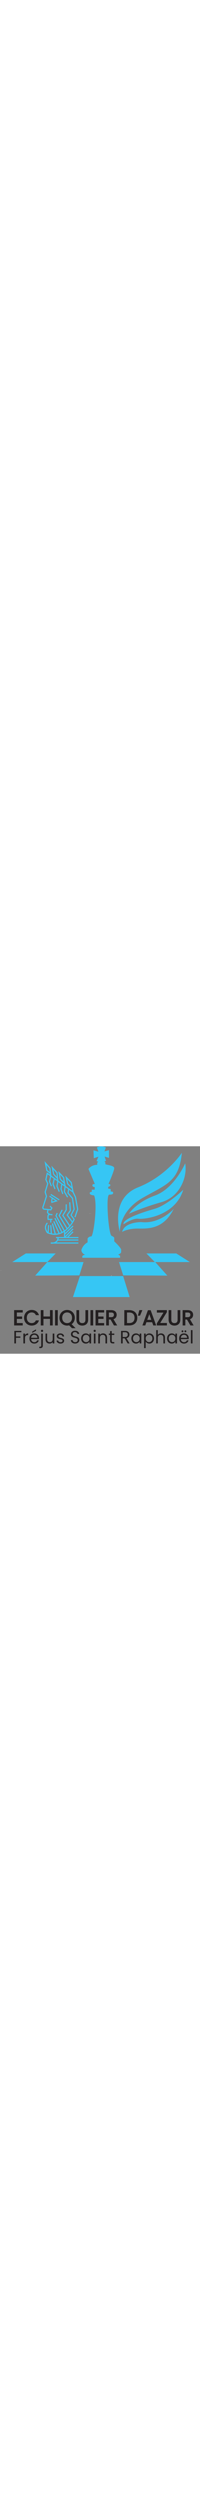 <?xml version="1.0" encoding="UTF-8"?> <svg xmlns="http://www.w3.org/2000/svg" xmlns:cc="http://creativecommons.org/ns#" xmlns:dc="http://purl.org/dc/elements/1.1/" xmlns:rdf="http://www.w3.org/1999/02/22-rdf-syntax-ns#" version="1.1" viewBox="0 0 1205.1 1245.2" width="100"><rect x="0" y="0" width="1205.1" height="1245.2" fill="#808080" stroke="none"/><defs><style>.cls-1{fill:#e6e6e6;}.cls-1,.cls-2,.cls-3,.cls-4,.cls-5,.cls-7,.cls-9{fill-rule:evenodd;}.cls-13,.cls-2,.cls-3,.cls-4,.cls-6{fill:none;}.cls-11,.cls-2{stroke:#231f20;}.cls-11,.cls-13,.cls-2,.cls-3,.cls-4,.cls-5,.cls-6{stroke-miterlimit:10;}.cls-2{stroke-width:13px;}.cls-3{stroke:#f9f7f7;}.cls-4,.cls-5{stroke:#fff;}.cls-4{stroke-width:15px;}.cls-5,.cls-7{fill:#fff;}.cls-5{stroke-width:3px;}.cls-6{stroke:#e6e6e6;}.cls-8,.cls-9{fill:#36c6f4;}.cls-10{font-size:124.8px;fill:#231f20;font-family:Poppins-Regular, Poppins;}.cls-11{stroke-width:5px;}.cls-12{font-size:108px;}.cls-13{stroke:#36c6f4;stroke-width:7px;}</style></defs><title>logo-echiquier-azur-def</title><g id="fond"><path class="cls-1" transform="translate(-110.67 -121.12)" d="M116.7,866.29c-2,.66-4,1.32-6,2q4.85-1.2,9.62-2.58l-3,.41Z"></path></g><g data-name="Layer 1"><path class="cls-2" transform="translate(-110.67 -121.12)" d="m-65.2 692.8"></path></g><g id="feuilles"><path class="cls-3" transform="translate(-110.67 -121.12)" d="m1751.8 1740.2"></path></g><g id="saknt_raph" data-name="saknt raph"><path class="cls-4" transform="translate(-110.67 -121.12)" d="m1441.3-541.53"></path><line class="cls-6" x1="672.18" x2="639.77" y1="774.2" y2="861.68"></line><path class="cls-7" transform="translate(-110.67 -121.12)" d="M650.65,524.58c-1,0-2,.12-3,.2,2.66.22,5.34.26,8,.26h6l-1.83-.2A60.38,60.38,0,0,1,650.65,524.58Z"></path><path class="cls-2" transform="translate(-110.67 -121.12)" d="m1333.9 331.25"></path><polygon class="cls-8" points="439.57 905.1 481.57 779.1 741.97 779.1 781.17 905.1"></polygon><polygon class="cls-8" points="1008.3 776.3 935.48 695.1 717.08 695.1 742.28 774.9"></polygon><polygon class="cls-8" points="212.15 776.3 284.95 695.1 503.35 695.1 478.15 774.9"></polygon><polygon class="cls-8" points="73.78 695.1 284.95 695.1 335.58 643.3 155.68 643.3"></polygon><polygon class="cls-8" points="1144.1 695.1 932.91 695.1 882.28 643.3 1062.2 643.3"></polygon><path class="cls-9" transform="translate(-110.67 -121.12)" d="M606.68,790.32V780.05s8.4-8.4,16.8-7.46-21.47-2.8-22.4-28.94c0,0,7.46-29.86,37.33-45.73V674.59s7.47-13.07,21.47-12.14S700,467.39,677.61,416.05c0,0-23.33-.93-26.13-11.2s12.13-10.26,12.13-10.26V381.52h17.73V365.65s-13.06.94-14-9.33,14.94-8.4,14.94-8.4l-38.57-90.53s15.23-24.27,53.5-25.2c0,0-4.67-15.87,6.53-17.74l-11.2-4.66,11.2-26.14-28,9.34-1.86-47.6,29.86,8.4-9.33-25.2s25.2-16.8,54.13,0l-8.4,23.33,27.07-7.47v46.67l-26.13-8.4,8.4,26.13-9.34,2.8s9.34,8.4,4.67,14.94,55.07,7.46,54.13,26.13S764.41,347,764.41,347s11.2,0,11.2,7.46-13.07,10.27-13.07,10.27V375l14.94,2.8.93,14.93s14-.93,14,6.53-.93,12.14-23.33,12.14-4.67,238.93,14,247.33S799,671.79,799,671.79l.15,20.06s43.71,40.6,41.84,51.8,5.6,17.74-17.73,27.07a51.81,51.81,0,0,0,11.2,7.47v12.13Z"></path><g class="cls-10" transform="translate(78.07 1073)" fill="#231f20" aria-label="ECHIQUIER D’AZURFréjus Saint Raphaël"><g stroke="#231f20" stroke-miterlimit="10" stroke-width="5px"><path d="m56.41-87.11h-46.8v87.11h46.8v-9.36h-35.443v-29.952h31.699v-9.36h-31.699v-29.078h35.443z"></path><path d="m69.389-43.555c0 26.083 19.094 44.304 43.43 44.304 18.845 0 33.821-9.36 40.31-26.083h-13.603c-4.742 10.358-13.978 16.224-26.707 16.224-18.221 0-31.824-13.229-31.824-34.445 0-21.341 13.603-34.57 31.824-34.57 12.73 0 21.965 5.866 26.707 16.349h13.603c-6.49-16.848-21.466-26.333-40.31-26.333-24.336 0-43.43 18.47-43.43 44.554z"></path><path d="m225.64 0h11.357v-86.986h-11.357v38.189h-44.304v-38.189h-11.357v86.986h11.357v-39.437h44.304z"></path><path d="m256.21 0h11.357v-86.986h-11.357z"></path><path d="m294.28-43.555c0-21.341 13.728-34.57 32.074-34.57s32.074 13.229 32.074 34.57c0 21.216-13.728 34.57-32.074 34.57s-32.074-13.354-32.074-34.57zm75.754 0c0-26.083-19.094-44.429-43.68-44.429-24.461 0-43.68 18.346-43.68 44.429s19.219 44.429 43.68 44.429c4.493 0 8.861-0.624 12.979-1.747l17.347 17.347h14.726l-21.965-21.84c12.48-7.488 20.592-21.216 20.592-38.189z"></path><path d="m385.01-32.074c0 22.589 14.726 32.947 32.698 32.947s32.822-10.358 32.822-32.947v-54.912h-11.357v55.037c0 15.974-8.486 22.838-21.341 22.838s-21.466-6.864-21.466-22.838v-55.037h-11.357z"></path><path d="m469.5 0h11.357v-86.986h-11.357z"></path><path d="m547-87.11h-46.8v87.11h46.8v-9.36h-35.443v-29.952h31.699v-9.36h-31.699v-29.078h35.443z"></path><path d="m610.77-61.402c0 9.734-5.616 16.723-18.47 16.723h-16.723v-32.947h16.723c12.979 0 18.47 6.365 18.47 16.224zm-46.55-25.584v86.986h11.357v-35.568h13.728l20.717 35.568h13.603l-21.84-36.442c14.602-3.245 20.717-13.853 20.717-24.96 0-14.227-9.734-25.584-30.202-25.584z"></path><path d="m700.5-86.986h-27.082v86.986h27.082c28.579 0 46.176-16.349 46.176-43.306s-17.597-43.68-46.176-43.68zm-15.725 77.626v-68.39h15.725c22.714 0 34.57 13.229 34.57 34.445s-11.856 33.946-34.57 33.946z"></path><path d="m764.03-58.656 11.981-28.33h-12.605l-7.363 28.33z"></path><path d="m847.39 0h11.981l-31.325-86.486h-13.104l-31.45 86.486h11.981l6.989-19.344h37.939zm-10.234-28.579h-31.45l15.725-43.93z"></path><path d="m924.89-86.986h-55.162v9.859h41.683l-42.182 68.141v8.986h55.91v-9.859h-42.432l42.182-68.141z"></path><path d="m940.37-32.074c0 22.589 14.726 32.947 32.698 32.947s32.822-10.358 32.822-32.947v-54.912h-11.357v55.037c0 15.974-8.486 22.838-21.341 22.838s-21.466-6.864-21.466-22.838v-55.037h-11.357z"></path><path d="m1071.4-61.402c0 9.734-5.616 16.723-18.47 16.723h-16.723v-32.947h16.723c12.979 0 18.47 6.365 18.47 16.224zm-46.55-25.584v86.986h11.357v-35.568h13.728l20.717 35.568h13.603l-21.84-36.442c14.602-3.245 20.717-13.853 20.717-24.96 0-14.227-9.734-25.584-30.202-25.584z"></path></g><path d="m8.316 110.4h9.828v-33.912h26.568v-7.992h-26.568v-25.38h32.724v-7.992h-42.552z"></path><path d="m72.576 78.216c0-13.716 7.128-17.928 16.524-17.928h2.592v-10.152c-9.396 0-15.768 4.104-19.116 10.692v-9.612h-9.828v59.184h9.828z"></path><path d="m128.2 58.56c10.152 0 18.792 6.372 18.684 17.928h-37.368c1.08-11.556 9.072-17.928 18.684-17.928zm27.648 33.588h-10.584c-2.16 6.372-7.776 10.908-16.632 10.908-10.044 0-18.468-6.588-19.224-18.576h47.304c0.216-2.052 0.324-3.78 0.324-5.94 0-16.2-11.232-28.296-28.404-28.296-17.28 0-29.268 11.772-29.268 30.456 0 18.792 12.42 30.672 29.268 30.672 14.688 0 24.192-8.424 27.216-19.224zm-40.068-52.704v7.344l23.004-12.312v-8.532z"></path><path d="m175.28 41.604c3.672 0 6.588-2.916 6.588-6.696s-2.916-6.696-6.588-6.696-6.588 2.916-6.588 6.696 2.916 6.696 6.588 6.696zm-4.968 9.612v71.82c0 5.184-2.052 7.128-7.452 7.128h-4.104v8.316h5.724c10.044 0 15.66-4.536 15.66-15.228v-72.036z"></path><path d="m249.26 51.216h-9.828v32.508c0 12.744-6.804 19.008-16.956 19.008-9.936 0-16.524-6.156-16.524-18.144v-33.372h-9.72v34.668c0 16.956 10.692 25.38 24.3 25.38 7.884 0 15.12-3.456 18.9-9.612v8.748h9.828z"></path><path d="m308.45 94.308c-0.432-21.168-34.776-13.5-34.776-27.54 0-4.752 4.32-8.208 11.556-8.208 7.884 0 12.42 4.32 12.852 10.26h9.828c-0.648-11.556-9.288-18.576-22.356-18.576-13.176 0-21.708 7.452-21.708 16.524 0 22.032 34.992 14.364 34.992 27.54 0 4.86-4.32 8.748-12.096 8.748-8.316 0-13.392-4.32-13.932-10.044h-10.152c0.648 10.8 10.368 18.36 24.192 18.36 13.068 0 21.6-7.344 21.6-17.064z"></path><path d="m400.03 89.88c0-27.864-40.608-15.768-40.608-35.208 0-8.1 6.372-12.312 14.472-12.096 9.18 0.108 13.932 5.832 14.58 10.908h10.8c-1.188-11.448-10.584-19.332-24.948-19.332-14.904 0-24.948 8.424-24.948 20.844 0 27.972 40.716 15.012 40.716 35.316 0 7.128-5.616 12.528-15.12 12.528-10.476 0-14.904-6.264-15.552-12.528h-10.476c0.216 12.42 10.908 20.844 26.028 20.844 16.308 0 25.056-10.584 25.056-21.276z"></path><path d="m410.83 80.592c0 18.36 12.204 30.78 27.972 30.78 10.908 0 18.576-5.616 22.14-11.988v11.016h9.936v-59.184h-9.936v10.8c-3.456-6.156-11.016-11.772-22.032-11.772-15.876 0-28.08 11.88-28.08 30.348zm50.112 0.108c0 13.932-9.288 22.032-20.088 22.032s-19.98-8.208-19.98-22.14 9.18-21.816 19.98-21.816 20.088 8.208 20.088 21.924z"></path><path d="m487.51 110.4h9.828v-59.184h-9.828zm5.076-68.796c3.564 0 6.48-2.916 6.48-6.696s-2.916-6.696-6.48-6.696c-3.78 0-6.696 2.916-6.696 6.696s2.916 6.696 6.696 6.696z"></path><path d="m557.39 110.4h9.72v-34.884c0-16.956-10.476-25.38-24.192-25.38-7.992 0-15.12 3.348-19.008 9.504v-8.424h-9.828v59.184h9.828v-32.724c0-12.744 6.912-19.008 16.956-19.008 9.936 0 16.524 6.156 16.524 18.252z"></path><path d="m585.36 94.2c0 11.88 5.94 16.2 16.416 16.2h8.856v-8.316h-7.236c-6.048 0-8.208-2.052-8.208-7.884v-34.884h15.444v-8.1h-15.444v-14.904h-9.828v14.904h-7.668v8.1h7.668z"></path><path d="m691.63 57.264c0 8.424-4.86 14.472-15.984 14.472h-14.472v-28.512h14.472c11.232 0 15.984 5.508 15.984 14.04zm-40.284-22.14v75.276h9.828v-30.78h11.88l17.928 30.78h11.772l-18.9-31.536c12.636-2.808 17.928-11.988 17.928-21.6 0-12.312-8.424-22.14-26.136-22.14z"></path><path d="m713.34 80.592c0 18.36 12.204 30.78 27.972 30.78 10.908 0 18.576-5.616 22.14-11.988v11.016h9.936v-59.184h-9.936v10.8c-3.456-6.156-11.016-11.772-22.032-11.772-15.876 0-28.08 11.88-28.08 30.348zm50.112 0.108c0 13.932-9.288 22.032-20.088 22.032s-19.98-8.208-19.98-22.14 9.18-21.816 19.98-21.816 20.088 8.208 20.088 21.924z"></path><path d="m799.85 62.124v-10.908h-9.828v87.264h9.828v-38.988c3.672 6.048 11.34 11.88 22.14 11.88 15.876 0 28.08-12.42 28.08-30.78 0-18.468-12.204-30.348-28.08-30.348-10.8 0-18.576 5.616-22.14 11.88zm40.176 18.468c0 13.932-9.18 22.14-20.088 22.14-10.692 0-20.088-8.1-20.088-22.032 0-13.716 9.396-21.924 20.088-21.924 10.908 0 20.088 7.884 20.088 21.816z"></path><path d="m863.03 110.4h9.828v-32.724c0-12.744 6.912-19.008 16.956-19.008 9.936 0 16.524 6.156 16.524 18.252v33.48h9.72v-34.884c0-16.956-10.476-25.38-23.652-25.38-8.316 0-15.66 3.348-19.548 9.612v-29.268h-9.828z"></path><path d="m928.48 80.592c0 18.36 12.204 30.78 27.972 30.78 10.908 0 18.576-5.616 22.14-11.988v11.016h9.936v-59.184h-9.936v10.8c-3.456-6.156-11.016-11.772-22.032-11.772-15.876 0-28.08 11.88-28.08 30.348zm50.112 0.108c0 13.932-9.288 22.032-20.088 22.032s-19.98-8.208-19.98-22.14 9.18-21.816 19.98-21.816 20.088 8.208 20.088 21.924z"></path><path d="m1030.3 58.56c10.152 0 18.792 6.372 18.684 17.928h-37.368c1.08-11.556 9.072-17.928 18.684-17.928zm27.648 33.588h-10.584c-2.16 6.372-7.776 10.908-16.632 10.908-10.044 0-18.468-6.588-19.224-18.576h47.304c0.216-2.052 0.324-3.78 0.324-5.94 0-16.2-11.232-28.296-28.404-28.296-17.28 0-29.268 11.772-29.268 30.456 0 18.792 12.42 30.672 29.268 30.672 14.688 0 24.192-8.424 27.216-19.224zm-36.396-48.924c3.024 0 5.616-2.484 5.616-5.616s-2.592-5.724-5.616-5.724c-3.24 0-5.724 2.592-5.724 5.724s2.484 5.616 5.724 5.616zm17.496 0c3.132 0 5.724-2.484 5.724-5.616s-2.592-5.724-5.724-5.724c-3.24 0-5.616 2.592-5.616 5.724s2.376 5.616 5.616 5.616z"></path><path d="m1072.1 110.4h9.828v-79.92h-9.828z"></path></g><path class="cls-8" transform="translate(-110.67 -121.12)" d="m1206.5 160.08s-89.28 138.24-263.47 207.36c-171.94 68.18-110.21 267.84-110.21 267.84s-6.48-122.4 137.52-204.48 218.88-96.48 236.16-270.72z"></path><path class="cls-9" transform="translate(-110.67 -121.12)" d="m1226.6 223.44s-64.58 150.45-181.44 193-157 109.44-157 109.44 82.08-37.44 194.4-69.12 158.41-151.24 144.04-233.32z"></path><path class="cls-9" transform="translate(-110.67 -121.12)" d="m1215.1 381.84s-94.65 92.42-174.24 115.2c-74.52 21.31-193 60.48-185.76 92.16 0 0 54.72-37.44 89.28-33.12s221.76-14.4 270.72-174.24z"></path><path class="cls-9" transform="translate(-110.67 -121.12)" d="m1157.5 497s-82 92.42-195.84 79.2c0 0-100.8-1.44-115.2 59 0 0 33.12-21.6 100.8-20.16s152.64-2.8 210.24-118.04z"></path><path class="cls-8" transform="translate(-110.67 -121.12)" d="m515.31 867.54c3.21 0 3.22-5 0-5s-3.23 5 0 5z"></path></g><g id="profil"><path class="cls-13" transform="translate(-110.67 -121.12)" d="M412.17,480l11,11.74-6.6,11-34.47-3.89c-21.26.52-10.26-19.58-10.26-19.58l18.7-57.93-7.7-25.67,15.4-50.6-11-24.2,8.06-37.4,155.47,112.2,14.67,31,13.2,72.2-16.37,47.89"></path><path class="cls-13" transform="translate(-110.67 -121.12)" d="M583,701.8H416.57s39.6,7.72,44.73-31.15"></path><line class="cls-13" x1="472.36" x2="337.43" y1="548.06" y2="548.06"></line><line class="cls-13" x1="346.91" x2="472.36" y1="562.71" y2="562.71"></line><line class="cls-13" x1="440.1" x2="387.79" y1="478.4" y2="529.73"></line><line class="cls-13" x1="440.1" x2="392.06" y1="495.63" y2="544.65"></line><line class="cls-13" x1="440.1" x2="407.44" y1="512.86" y2="545.75"></line><polyline class="cls-13" points="420.3 336.13 423.77 386 404.9 413.13 436.43 455.67"></polyline><polyline class="cls-13" points="399.03 348.6 399.03 381.6 378.5 415.33 420.66 478.4"></polyline><polyline class="cls-13" points="374.83 381.6 356.86 415.7 404.9 495.63"></polyline><polyline class="cls-13" points="344.71 401.03 337.43 417.17 389.13 509.93 389.13 549.53"></polyline><line class="cls-13" x1="330.83" x2="372.63" y1="431.46" y2="515.8"></line><line class="cls-13" x1="324.23" x2="356.86" y1="450.53" y2="524.6"></line><line class="cls-13" x1="315.8" x2="333.76" y1="463.12" y2="529.31"></line><line class="cls-13" x1="309.56" x2="305.9" y1="524.6" y2="473.63"></line><path class="cls-13" transform="translate(-110.67 -121.12)" d="m396.08 581.18s-16.91 17.24-9.58 39.05 13.94 21 13.94 21l2.93-46.51"></path><path class="cls-13" transform="translate(-110.67 -121.12)" d="m524.61 377.32-4.3 24.89 26.79 30.84 10.27 65.78-18.53 35.79 18.53 25.11s-54.27 121.07-156.93 81.53"></path><line class="cls-13" x1="356.86" x2="305.9" y1="321.82" y2="289.2"></line><path class="cls-13" transform="translate(-110.67 -121.12)" d="m409.24 420.58 17.23 11.74 24.75 16.86-28.05 8.07s-2.63-22.77 5.5-23.83"></path><line class="cls-13" x1="305.9" x2="305.9" y1="457.86" y2="438.61"></line><path class="cls-13" transform="translate(-110.67 -121.12)" d="m426.47 559.73h-26s-2.66-24.35 2.93-27.68 23.1 0 23.1 0c-28.23-1.47-29.7-15-29.7-15l3.67-16.12"></path><polyline class="cls-13" points="309.56 239.33 298.56 211.47 305.9 177.68 300.95 131.72 273.99 101.1 282.24 145.1 304.06 162.33"></polyline><polyline class="cls-13" points="327.56 193.31 319.56 226.87 331.38 256.2"></polyline><polyline class="cls-13" points="372.63 225.84 367.81 256.2 378.5 286.26"></polyline><polyline class="cls-13" points="346.99 193.31 323.13 167.47 315.8 128.6 343.3 158.66 348.61 208.5 343.3 239.33 356.86 272.33"></polyline><polyline class="cls-13" points="387.79 221.92 363.28 197.53 356.86 159.4 383.08 187.63 387.79 218.62 392.83 240.42 387.79 272.33 407.44 305.51"></polyline><polyline class="cls-13" points="435.21 252.43 407.44 224.76 399.58 187.26 429.1 217.33 440.1 274.53"></polyline></g></svg> 